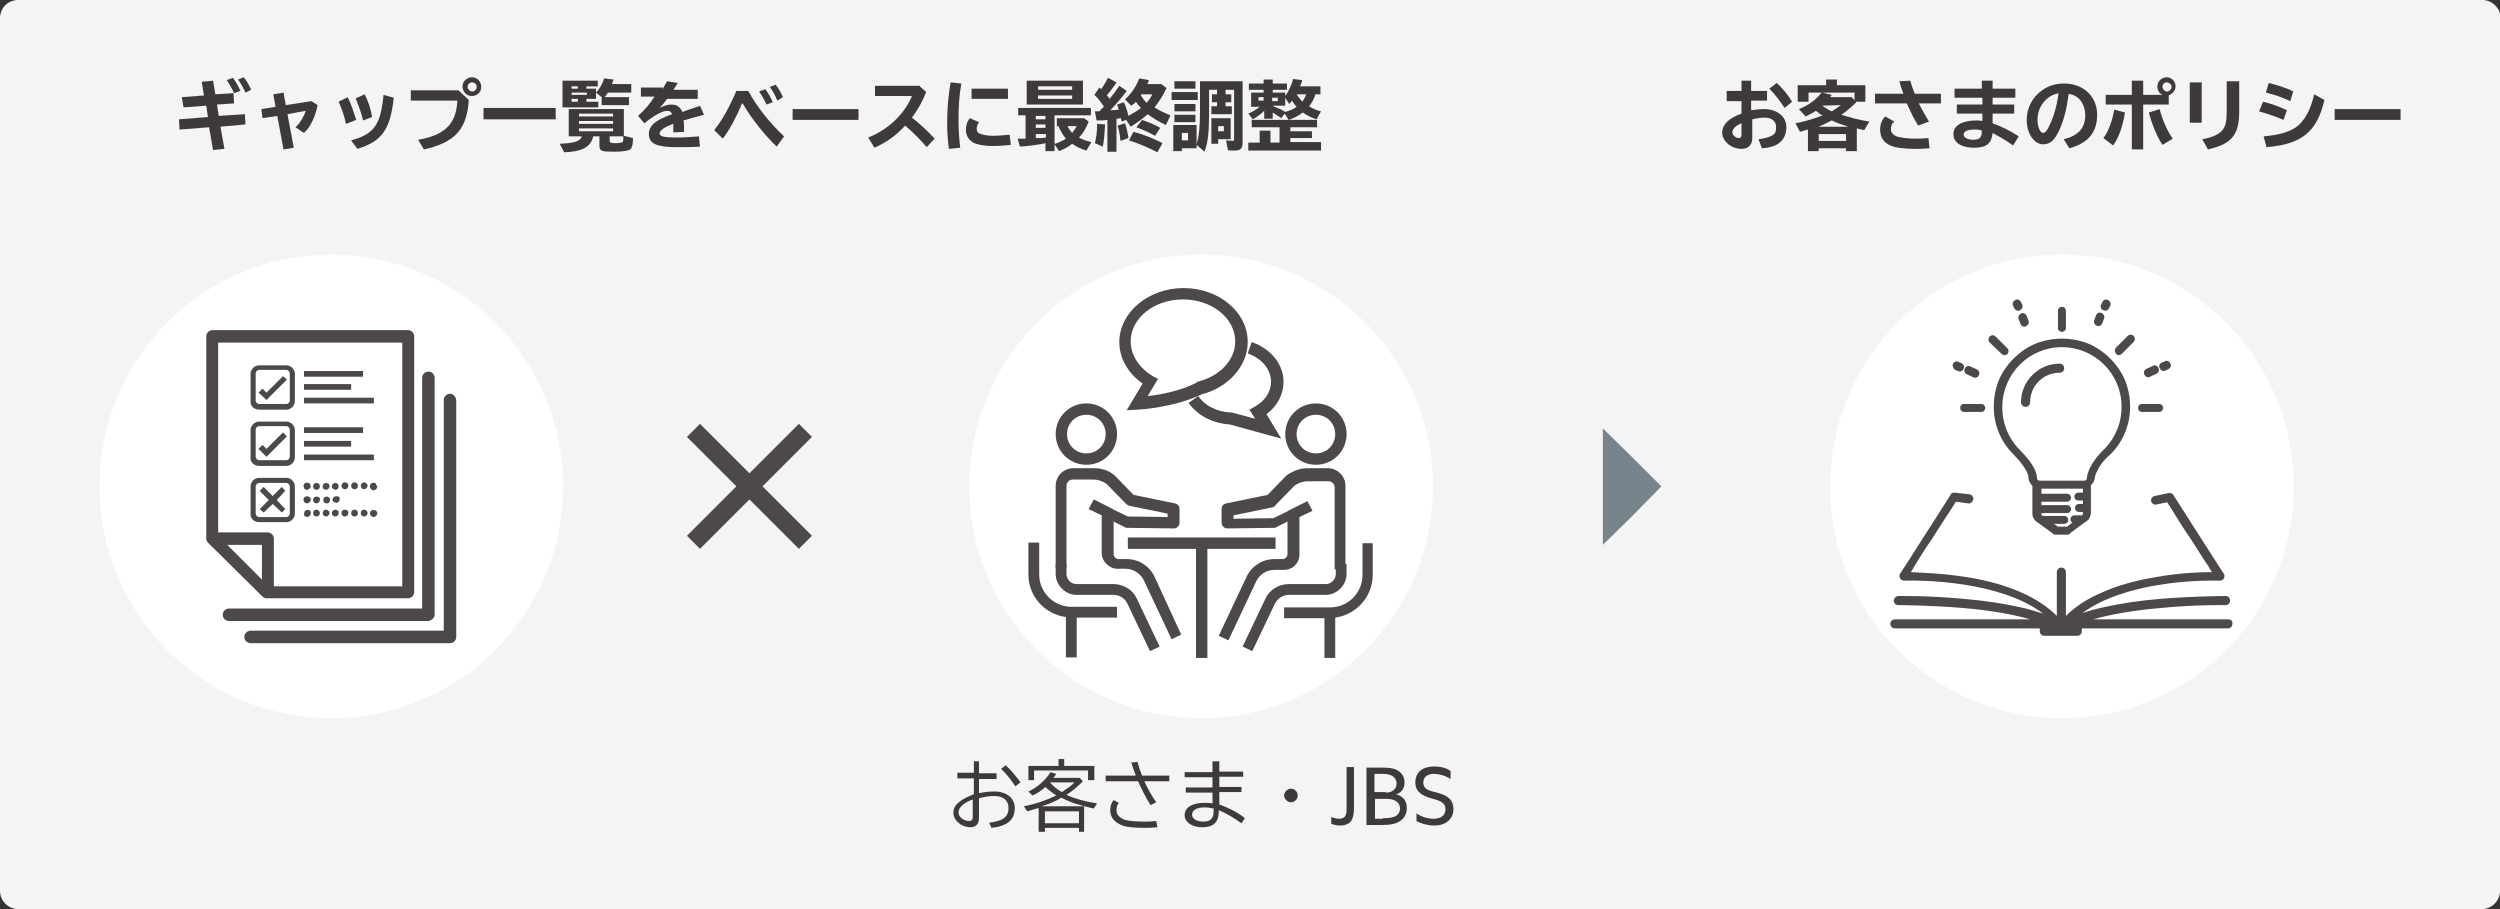 <?xml version="1.0" encoding="utf-8"?>
<!-- Generator: Adobe Illustrator 27.4.0, SVG Export Plug-In . SVG Version: 6.00 Build 0)  -->
<svg version="1.1" id="img07" xmlns="http://www.w3.org/2000/svg" xmlns:xlink="http://www.w3.org/1999/xlink" x="0px" y="0px"
	 width="440px" height="160px" viewBox="0 0 440 160" style="enable-background:new 0 0 440 160;" xml:space="preserve">
<rect x="0" y="0" width="440" height="160" fill="#333333" stroke="none"/>
<style type="text/css">
	.st0{fill:#F4F4F4;}
	.st1{fill:#FFFFFF;}
	.st2{fill:#4C4948;}
	.st3{fill:#3E3A39;}
	.st4{fill:#78848B;}
</style>
<g>
	<path class="st0" d="M440,156.8c0,1.7-1.4,3.2-3.2,3.2H3.2c-1.7,0-3.2-1.4-3.2-3.2V3.2C0,1.4,1.4,0,3.2,0h433.7
		c1.7,0,3.2,1.4,3.2,3.2V156.8z"/>
</g>
<circle class="st1" cx="211.4" cy="85.6" r="40.8"/>
<circle class="st1" cx="58.3" cy="85.6" r="40.8"/>
<g>
	<g>
		<path class="st2" d="M131.9,83.3l8.7-8.7l2.3,2.3l-8.7,8.7l8.7,8.7l-2.3,2.3l-8.7-8.7l-8.7,8.7l-2.3-2.3l8.7-8.7l-8.7-8.7l2.3-2.3
			L131.9,83.3z"/>
	</g>
</g>
<g>
	<g>
		<path class="st3" d="M37.9,16.6l3.2-0.2l0.1,1.8l-3,0.2l0.3,2l4.6-0.3l0.1,1.8l-4.4,0.4l0.7,3.9l-2,0.2l-0.7-4l-5.2,0.4l-0.1-1.8
			l5.1-0.4l-0.3-2l-4,0.3L32,17.1l3.9-0.3l-0.4-2.4l2-0.2L37.9,16.6z M41.2,16.4c-0.3-0.7-0.8-1.6-1.3-2.3l1.1-0.4
			c0.5,0.7,1,1.5,1.3,2.3L41.2,16.4z M43.2,16.3c-0.3-0.7-0.8-1.6-1.3-2.3l1-0.4c0.5,0.6,0.9,1.3,1.3,2.2L43.2,16.3z"/>
		<path class="st3" d="M50.3,18.5l4.5-0.7l1.1,0.7c-0.4,2.1-1.3,3.9-2.4,4.9l-1.5-1c0.8-0.7,1.5-1.9,1.8-2.9l-3.2,0.6l1.1,5.9
			l-1.8,0.3l-1.1-5.9l-2.6,0.4L46,19.2l2.5-0.4l-0.4-2.2l1.8-0.3L50.3,18.5z"/>
		<path class="st3" d="M60.9,21.8c-0.3-1.3-0.7-2.6-1.3-3.9l1.6-0.8c0.6,1.2,1,2.5,1.5,4L60.9,21.8z M61.8,24.7
			c4.1-1.1,5.2-2.8,5.7-8l1.8,0.5c-0.6,5.6-2.1,7.7-6.4,9L61.8,24.7z M63.9,21.2c-0.3-1.3-0.6-2.1-1.3-3.9l1.6-0.7
			c0.6,1.3,1,2.3,1.3,4L63.9,21.2z"/>
		<path class="st3" d="M80.7,15.9l1.8,1.7c-0.3,5.2-2.5,7.5-7.9,8.7l-1-1.7c4.7-0.8,6.7-2.8,6.9-6.9h-8.2v-1.8H80.7z M84.7,15.3
			c0,0.9-0.7,1.6-1.7,1.6c-0.9,0-1.6-0.8-1.6-1.7c0-0.9,0.8-1.6,1.7-1.6C84,13.6,84.7,14.4,84.7,15.3z M82.3,15.3
			c0,0.4,0.4,0.8,0.8,0.8c0.4,0,0.8-0.3,0.8-0.8s-0.4-0.8-0.8-0.8C82.6,14.5,82.3,14.9,82.3,15.3z"/>
		<path class="st3" d="M97.8,19v2H85.1v-2H97.8z"/>
		<path class="st3" d="M111.4,24.3c0,0.2,0,0.2,0,0.3c0,0.9-0.2,1.5-0.5,1.7c-0.3,0.2-1.2,0.4-2.7,0.4c-2.4,0-2.7-0.1-2.7-1.1V24
			h-1.1c-0.4,1.9-2,2.7-5.1,2.8l-0.8-1.5c2.5-0.1,3.6-0.4,3.9-1.3h-2.3v-4.8h9.7v4.7L111.4,24.3z M104.9,16.3
			c0.6-0.6,1.2-1.6,1.4-2.5L108,14c-0.1,0.3-0.2,0.5-0.3,0.8h3.4v1.5h-4.1c-0.2,0.3-0.4,0.6-0.6,0.8h4.3v1.4h-4.8v-1.4L104.9,16.3
			v1.1h-1.7v0.5h2.1v1h-6.3v-4.7h6.2v1h-2v0.4h1.7V16.3z M100.6,15.2v0.4h1.1v-0.4H100.6z M100.6,16.3v0.4h2.7v-0.4H100.6z
			 M100.6,17.4v0.5h1.1v-0.5H100.6z M101.9,20.5h6v-0.5h-6V20.5z M101.9,21.8h6v-0.5h-6V21.8z M101.9,23.1h6v-0.5h-6V23.1z
			 M107.3,24v0.8c0,0.3,0.2,0.4,1.1,0.4c0.7,0,1-0.1,1.2-0.2c0.1-0.1,0.1-0.4,0.1-0.8V24v0H107.3z"/>
		<path class="st3" d="M116.6,15.7c0.4-0.7,0.6-1,0.8-1.4l1.9,0.3c-0.2,0.3-0.3,0.4-0.7,1.1l-0.1,0.1h4.3v1.6h-5.4
			c-0.4,0.6-0.9,1.2-1.3,1.6c0.8-0.4,1.4-0.6,2-0.6c1,0,1.6,0.4,2,1.3l0.3-0.1l0.8-0.3l0.9-0.3l0.9-0.3l0.2-0.1l0.7,1.6
			c-1.6,0.4-2.5,0.7-3.6,1c0.1,0.6,0.1,1.1,0.1,2l-1.9,0.1v-0.1c0-0.8,0-0.9,0-1.4c-1.7,0.6-2.4,1.2-2.4,1.7c0,0.5,0.7,0.7,3.1,0.7
			c1.3,0,2.4-0.1,3.8-0.2l0.2,1.8c-1.5,0.1-2.6,0.1-4.1,0.1c-3.5,0-4.9-0.6-4.9-2.3c0-1.5,1.2-2.5,4.1-3.5c-0.2-0.4-0.4-0.6-0.8-0.6
			c-0.9,0-2.4,0.8-4.1,2.2l-1.1-1.3c1.1-1,2.1-2.1,2.9-3.4h-2.4v-1.6H116.6z"/>
		<path class="st3" d="M125.7,22.9c1.4-1.7,2.8-4.3,3.9-6.9h2.1c1.3,2.5,3.8,5.7,6.3,8l-1.3,1.8c-2-1.9-4.3-4.7-6-7.6h-0.1
			c-1,2.4-2.2,4.7-3.4,6.2L125.7,22.9z M134.9,18.4c-0.3-0.7-0.8-1.6-1.3-2.3l1.1-0.4c0.5,0.7,1,1.5,1.3,2.3L134.9,18.4z
			 M136.8,17.7c-0.3-0.8-0.8-1.7-1.3-2.4l1-0.4c0.5,0.6,0.9,1.3,1.3,2.2L136.8,17.7z"/>
		<path class="st3" d="M151.1,19.2v1.9h-11.6v-1.9H151.1z"/>
		<path class="st3" d="M161.9,15.2l1.1,1c-0.6,1.6-1.4,3-2.5,4.5c1.3,1,2.8,2.4,4,3.7l-1.4,1.5c-1.1-1.3-2.4-2.6-3.8-3.8
			c-1.4,1.6-3.3,3-5.4,3.9l-1.1-1.8c3.4-1.3,6.4-4.1,7.7-7.3H154v-1.8H161.9z"/>
		<path class="st3" d="M167,26.2c-0.2-1.7-0.3-2.8-0.3-4.5c0-2.6,0.2-4.8,0.6-7.2l1.9,0.2c-0.4,2.2-0.5,4.1-0.5,6.4
			c0,1.8,0.1,3.3,0.3,4.9L167,26.2z M177.9,25.5c-0.9,0.1-2.1,0.2-3.2,0.2c-1.3,0-2.5-0.2-3.2-0.5c-0.9-0.4-1.5-1.3-1.5-2.3
			c0-0.8,0.2-1.5,0.7-2.1l1.6,0.7c-0.3,0.4-0.4,0.8-0.4,1.2c0,0.4,0.2,0.7,0.5,0.8c0.5,0.2,1.3,0.4,2.3,0.4c0.9,0,2.2-0.1,3-0.2
			L177.9,25.5z M177.4,15.6v1.8H171v-1.8H177.4z"/>
		<path class="st3" d="M185.7,25.3c0.6-0.2,1.3-0.5,1.9-0.9c-0.5-0.6-1-1.4-1.3-2.2h-0.3v-1.4h4.8l0.8,0.6c-0.4,1.1-1,2.1-1.7,2.8
			c0.7,0.4,1.2,0.6,2.2,0.8l-0.9,1.5c-0.9-0.3-1.7-0.6-2.5-1.2c-0.7,0.6-1.4,0.9-2.3,1.3l-0.8-1.2v1.2H184v-1.4
			c-1.3,0.3-3,0.5-4.5,0.6l-0.4-1.4c0.4,0,0.6,0,0.8,0l0.6,0v-4.1h-1.3V19h12.8v1.3h-6.4V25.3z M190.6,18.4h-9.9v-4.2h9.9V18.4z
			 M182.3,20.3V21h1.7v-0.6H182.3z M182.3,21.9v0.6h1.7v-0.6H182.3z M182.3,23.5v0.8l0.5,0l0.3,0c0.2,0,0.4,0,1-0.1v-0.6H182.3z
			 M182.7,15.8h6v-0.6h-6V15.8z M182.7,17.4h6v-0.6h-6V17.4z M187.9,22.2c0.2,0.5,0.5,0.8,0.8,1.2c0.3-0.4,0.6-0.8,0.8-1.2H187.9z"
			/>
		<path class="st3" d="M197.4,21.4l-0.1-0.4l0-0.1l0-0.1c-0.2,0-0.3,0-0.5,0.1l-0.1,0l-0.2,0v5.8h-1.6v-5.6h-0.1
			c-0.5,0.1-1,0.1-1.8,0.1l-0.3-1.6c0.3,0,0.4,0,0.5,0l0.3,0c0.4-0.5,0.6-0.6,0.8-0.8l-0.1-0.1l0-0.1c-0.5-0.7-1-1.4-1.6-1.9
			l0.9-1.3c0.2,0.2,0.2,0.2,0.3,0.3c0.5-0.7,0.9-1.4,1.2-2l1.5,0.8c-0.4,0.7-1,1.4-1.7,2.3c0.1,0.1,0.2,0.2,0.5,0.6
			c0.7-0.9,1.1-1.4,1.7-2.3l1.3,0.9c-0.8,1.1-1.9,2.4-2.9,3.4c0.3,0,0.8,0,1.5-0.1c-0.1-0.4-0.2-0.6-0.3-0.9l1.2-0.4
			c0.3,0.6,0.6,1.5,0.8,2.4c0.7-0.4,1.6-0.9,2.2-1.4c-0.4-0.4-0.6-0.7-0.9-1.1c-0.2,0.3-0.5,0.5-0.8,0.7l-1.1-1.1
			c1.1-1,2-2.3,2.5-3.7l1.7,0.3c-0.1,0.4-0.2,0.5-0.3,0.7h2.5l0.9,0.7c-0.6,1.3-1.3,2.4-2.1,3.4c0.7,0.5,1.8,1,2.8,1.4l-0.8,1.7
			c-1.1-0.5-2.3-1.2-3.2-1.9c-0.9,0.8-2,1.6-3,2.2l-0.8-1.2L197.4,21.4z M192.7,25.2c0.2-0.8,0.4-1.9,0.4-3.4l1.4,0.1
			c-0.1,1.7-0.2,2.9-0.4,3.9L192.7,25.2z M197.2,24.8c-0.1-1.2-0.3-2-0.5-2.7l1.3-0.4c0.3,0.8,0.5,1.8,0.6,2.6L197.2,24.8z
			 M203.7,26.8c-1.5-0.8-3.2-1.5-5-2.1l0.8-1.5c1.9,0.5,3.8,1.3,5.1,2L203.7,26.8z M203.3,23.9c-1.1-0.6-2.2-1.1-3.3-1.5l1-1.3
			c1.1,0.4,2.2,0.8,3.2,1.4L203.3,23.9z M201,16.5c-0.1,0.1-0.1,0.1-0.2,0.3c0.3,0.5,0.6,0.9,1,1.3c0.5-0.6,0.8-1,1-1.5H201z"/>
		<path class="st3" d="M210.8,16.2v1.4h-4.6v-1.4H210.8z M210.6,25.4c0.4-1.4,0.6-2.9,0.6-5.8v-5.3h7.5V25c0,1.1-0.3,1.5-1.4,1.5
			c-0.5,0-0.9,0-1.2-0.1l-0.3-1.7c0.3,0,0.8,0.1,1.1,0.1c0.3,0,0.3-0.1,0.3-0.4v-8.6h-1.5v0.8h1v1.4h-1v0.7h1.1v1.4h-3.6v-1.4h1
			v-0.7h-0.9v-1.4h0.9v-0.8h-1.4v3.7c0,4-0.2,5.5-0.8,7.2l-1.4-1.2v0.6H208v0.5h-1.5v-4.6h4.1V25.4z M210.4,14.3v1.3h-3.7v-1.3
			H210.4z M210.4,18.3v1.3h-3.7v-1.3H210.4z M210.4,20.2v1.3h-3.7v-1.3H210.4z M208,24.7h1.1v-1.3H208V24.7z M216.5,24.5h-2.1v0.8
			h-1.2v-4.5h3.4V24.5z M214.4,23.1h1v-0.9h-1V23.1z"/>
		<path class="st3" d="M231.5,16.6c-0.2,0.8-0.6,1.5-1.1,2.1c0.6,0.4,1.3,0.7,2.1,0.9l-0.8,1.4c-0.9-0.3-1.7-0.7-2.4-1.2
			c-0.8,0.6-1.6,1-2.5,1.3l-0.7-1.1l-0.6,0.8c-0.5-0.4-1.1-0.7-1.5-1v1.1h-1.5v-1.4c-0.6,0.6-1.3,1.1-2,1.5l-0.8-1
			c0.7-0.3,1.4-0.7,2-1.2h-1.5v-2.5h2.2v-0.5h-2.6v-1.1h2.6v-0.7h1.6v0.7h2.5v1.1H224v0.5h2.2v0.6c0.6-0.8,1.1-1.9,1.4-3l1.6,0.2
			c-0.1,0.4-0.2,0.7-0.4,1.1h3.6v1.4H231.5z M232.5,25.1v1.4h-12.8v-1.4h2V23h1.9v2.1h1.6v-2.7h-4.9v-1.3h11.5v1.3h-4.7v0.7h3.8v1.2
			h-3.8v0.7H232.5z M221.5,17.1v0.6h0.9v-0.6H221.5z M223.9,17.8h1v-0.6h-1V17.8z M224.1,18.7c0.8,0.3,1.5,0.6,2.1,1
			c0.7-0.2,1.5-0.5,2-0.9c-0.3-0.3-0.6-0.7-0.8-1.1c-0.2,0.3-0.3,0.4-0.5,0.6l-0.7-1.1v1.4H224.1z M228.2,16.6
			c0.3,0.5,0.6,0.8,1,1.3c0.3-0.4,0.5-0.8,0.7-1.3H228.2z"/>
	</g>
</g>
<circle class="st1" cx="362.9" cy="85.6" r="40.8"/>
<polygon class="st4" points="282.1,85.6 282.1,75.4 287.3,80.5 292.4,85.6 287.3,90.8 282.1,95.9 "/>
<g>
	<g>
		<path class="st3" d="M308.2,14.2V16h2.8v1.7h-2.8v1.7c0.8-0.1,1.5-0.2,2.2-0.2c2.4,0,4,1.3,4,3.2c0,1.4-0.6,2.4-1.6,3
			c-0.7,0.4-1.5,0.6-2.7,0.7l-0.6-1.6c0.9-0.1,1.7-0.3,2.3-0.6c0.6-0.3,0.8-0.7,0.8-1.5c0-1.1-0.8-1.7-2-1.7c-0.6,0-1.4,0.1-2.2,0.3
			v3.3c0,1.2-0.7,1.9-1.9,1.9c-0.8,0-1.7-0.3-2.3-0.8c-0.7-0.6-1.1-1.3-1.1-2.1c0-1.3,1.1-2.5,3.4-3.3v-2.2h-2.6V16h2.6v-1.8H308.2z
			 M306.4,21.7c-1,0.5-1.5,1-1.5,1.6c0,0.5,0.6,1,1.1,1c0.3,0,0.5-0.1,0.5-0.5V21.7z M314.1,19c-0.8-1.2-1.8-2.5-2.7-3.4l1.3-1
			c1,0.9,2,2.1,2.7,3.3L314.1,19z"/>
		<path class="st3" d="M322.4,16.7c-0.2,0.2-0.2,0.3-0.3,0.4h3.8l0.8,0.9c-0.6,0.6-1.6,1.5-2.6,2.2c1.5,0.5,3.1,0.9,4.9,1.2
			l-0.9,1.5c-0.6-0.1-0.8-0.2-1.3-0.3v4h-1.9v-0.5h-4.8v0.5h-1.9v-3.8c-0.7,0.2-0.8,0.2-1.4,0.4l-0.8-1.5c1.5-0.3,3-0.7,4.8-1.4
			l-0.1,0l0,0c-0.4-0.2-0.7-0.5-1.1-0.8c-0.6,0.4-1.2,0.7-1.8,1l-1.2-1.3c1.6-0.6,3.1-1.7,4-2.9h-2.3v1.6h-1.9v-2.9h5v-1h1.9v1h5
			v2.9h-1.9v-1.6h-5.7L322.4,16.7z M320.1,24.8h4.8v-1.2h-4.8V24.8z M325.3,22.3c-1.2-0.4-1.9-0.6-2.9-1.1c-0.6,0.3-1.6,0.8-2.3,1.1
			H325.3z M320.7,18.6c0.6,0.4,1,0.7,1.7,1c0.1,0,0.1,0,0.1-0.1c0.4-0.2,1.1-0.7,1.5-1L320.7,18.6L320.7,18.6z"/>
		<path class="st3" d="M335,16.5c-0.2-0.6-0.6-1.6-0.7-2.2l1.9-0.1c0.2,0.7,0.5,1.6,0.8,2.3h4.6v1.7h-3.9c0.5,1,1.2,2.2,1.8,3.2
			l-1.9,0.7c-0.7-1.1-1.4-2.5-2-3.9h-5.6v-1.7H335z M339.6,26.1c-1.1,0.1-1.9,0.1-2.5,0.1c-2.1,0-3.5-0.2-4.4-0.6
			c-1.2-0.5-1.8-1.5-1.8-2.8c0-0.9,0.3-1.7,0.9-2.3l1.6,0.9c-0.5,0.4-0.6,0.8-0.6,1.3c0,0.6,0.3,1,1,1.3c0.6,0.2,1.9,0.4,3.2,0.4
			c0.8,0,1.4,0,2.4-0.1L339.6,26.1z"/>
		<path class="st3" d="M350.7,14.2v1.4h4v1.6h-4v1.2h3.8v1.6h-3.8v1.7c1.4,0.5,3.1,1.3,4.6,2.3l-1,1.6c-1.1-0.8-2.3-1.5-3.6-2.2
			c-0.2,1.9-1.1,2.6-3.3,2.6c-2.2,0-3.6-0.9-3.6-2.4c0-1.5,1.5-2.4,4.1-2.4c0.3,0,0.6,0,1,0.1v-1.3h-4.5v-1.6h4.5v-1.2H344v-1.6h4.8
			v-1.4H350.7z M348.7,22.9c-0.8-0.1-0.8-0.1-1.2-0.1c-1.2,0-1.9,0.3-1.9,0.9c0,0.5,0.7,0.9,1.7,0.9c1.1,0,1.5-0.4,1.5-1.5
			L348.7,22.9L348.7,22.9z"/>
		<path class="st3" d="M363.2,24.5c2.6-0.6,3.8-2,3.8-4.2c0-1-0.3-2-0.9-2.7c-0.5-0.6-1.1-0.9-2-1.1c-0.4,2.9-0.9,4.8-1.8,6.7
			c-0.4,0.7-0.6,1.1-1,1.5c-0.5,0.5-1.1,0.7-1.7,0.7c-1.6,0-2.9-1.9-2.9-4.3c0-2.1,1-4,2.7-5.2c1.1-0.8,2.4-1.2,3.9-1.2
			c3.4,0,5.8,2.3,5.8,5.5c0,3.1-1.6,5-4.9,5.9L363.2,24.5z M360.5,17.2c-1.2,0.9-1.9,2.3-1.9,3.9c0,1.3,0.5,2.3,1,2.3
			c0.3,0,0.6-0.3,1-1.1c0.8-1.6,1.4-3.5,1.7-5.9C361.5,16.6,361,16.8,360.5,17.2z"/>
		<path class="st3" d="M370.2,24.3c0.9-1.2,1.6-3.1,1.9-5l1.9,0.5c-0.4,2.4-1.1,4.5-2.1,5.8L370.2,24.3z M380.6,16.7
			c-0.6-0.3-0.9-0.8-0.9-1.5c0-0.9,0.8-1.6,1.6-1.6c0.9,0,1.6,0.7,1.6,1.6c0,0.7-0.5,1.3-1.2,1.6v1.6h-4.5v7.9h-2v-7.9h-4.6v-1.7
			h4.6v-2.5h2v2.5H380.6z M380.6,25.5c-0.9-1.3-1.9-3.7-2.4-5.7l1.9-0.6c0.4,1.7,1.3,3.8,2.3,5.2L380.6,25.5z M380.6,15.3
			c0,0.4,0.4,0.8,0.8,0.8c0.4,0,0.8-0.4,0.8-0.8s-0.4-0.8-0.8-0.8C380.9,14.5,380.6,14.8,380.6,15.3z"/>
		<path class="st3" d="M387.5,14.5v7.1h-2.1v-7.1H387.5z M394.1,14.3v4.8c0.1,4.6-1.2,6.2-5.5,7.2l-1-1.8c1.9-0.3,3.2-1,3.7-1.8
			c0.5-0.8,0.6-1.5,0.6-3.6v-4.8H394.1z"/>
		<path class="st3" d="M401.9,21.1c-1.2-0.5-2.5-1-4.3-1.5l0.7-1.7c1.3,0.3,3,0.9,4.2,1.5L401.9,21.1z M398.4,24
			c3.2-0.3,5-0.9,6.3-2.1c1.2-1.2,2-2.8,2.6-5.3l1.8,1c-1.3,5.6-4,7.8-10.2,8.3L398.4,24z M403.1,17.8c-1.5-0.7-3-1.2-4.3-1.5
			l0.5-1.7c1.6,0.4,3.2,0.9,4.3,1.5L403.1,17.8z"/>
		<path class="st3" d="M422.5,19.2v1.9h-11.6v-1.9H422.5z"/>
	</g>
</g>
<g>
	<polygon class="st2" points="224.5,94.6 198.5,94.6 198.5,96.6 210.5,96.6 210.5,115.8 212.5,115.8 212.5,96.6 224.5,96.6 	"/>
	<g>
		<path class="st2" d="M191.2,81.8c-3,0-5.4-2.4-5.4-5.4c0-3,2.4-5.4,5.4-5.4s5.4,2.4,5.4,5.4C196.6,79.4,194.2,81.8,191.2,81.8z
			 M191.2,73c-1.9,0-3.4,1.5-3.4,3.4s1.5,3.4,3.4,3.4c1.9,0,3.4-1.5,3.4-3.4S193.1,73,191.2,73z"/>
		<path class="st2" d="M202.4,114.6l-4-8.4c-0.4-0.9-1.4-1.5-2.4-1.5h-6.5c-2,0-3.7-1.7-3.7-3.7v-1.7h1.9v1.7c0,1,0.8,1.8,1.8,1.8
			h6.5c1.7,0,3.4,1,4.1,2.6l4,8.4L202.4,114.6z"/>
		<path class="st2" d="M203.2,101.5c-0.9-1.9-2.8-3.1-4.9-3.1h-1.4c-0.5,0-0.9-0.4-0.9-0.9v-5.7l2,1c0.1,0.1,0.3,0.1,0.4,0.1
			l8.2,0.1c0,0,0,0,0,0c0.3,0,0.5-0.1,0.7-0.3c0.2-0.2,0.3-0.4,0.3-0.7l0-2.4c0-0.5-0.3-0.9-0.8-1l-7.3-1.5l-3.2-3.3
			c0,0-0.1-0.1-0.1-0.1c-1-0.9-2.3-1.3-3.7-1.3h-3.6c-1.7,0-3.1,1.4-3.1,3.1v14.4h1.9V85.5c0-0.6,0.5-1.1,1.1-1.1h3.6
			c0.9,0,1.7,0.3,2.4,0.8l3.4,3.5c0.1,0.1,0.3,0.2,0.5,0.3l6.8,1.4l0,0.6l-7-0.1l-2.7-1.3v-0.1h-0.1l-3.2-1.6l-0.9,1.7l2.3,1.1v6.6
			c0,1.5,1.3,2.8,2.8,2.8h1.4c1.3,0,2.6,0.8,3.2,2l4.9,10.4l1.7-0.8L203.2,101.5z"/>
		<path class="st2" d="M196.7,106.8h-8.1c-3.1,0-5.7-2.5-5.7-5.7v-5.6H181v5.6c0,3.9,2.9,7,6.6,7.5v7.1h1.9v-7h7.1V106.8z"/>
	</g>
	<g>
		<path class="st2" d="M231.6,81.8c-3,0-5.4-2.4-5.4-5.4c0-3,2.4-5.4,5.4-5.4c3,0,5.4,2.4,5.4,5.4C237,79.4,234.6,81.8,231.6,81.8z
			 M231.6,73c-1.9,0-3.4,1.5-3.4,3.4s1.5,3.4,3.4,3.4c1.9,0,3.4-1.5,3.4-3.4S233.5,73,231.6,73z"/>
		<path class="st2" d="M220.4,114.6l-1.7-0.8l4-8.4c0.7-1.6,2.4-2.6,4.1-2.6h6.5c1,0,1.8-0.8,1.8-1.8v-1.7h1.9v1.7
			c0,2-1.7,3.7-3.7,3.7h-6.5c-1,0-1.9,0.6-2.4,1.5L220.4,114.6z"/>
		<path class="st2" d="M228.7,97.6v-6.6l2.3-1.1l-0.9-1.7l-3.2,1.6h-0.1v0.1l-2.7,1.3l-7,0.1l0-0.6l6.8-1.4c0.2,0,0.4-0.1,0.5-0.3
			l3.4-3.5c0.7-0.5,1.5-0.8,2.4-0.8h3.6c0.6,0,1.1,0.5,1.1,1.1v14.4h1.9V85.5c0-1.7-1.4-3.1-3.1-3.1h-3.6c-1.3,0-2.6,0.5-3.7,1.3
			c0,0-0.1,0.1-0.1,0.1l-3.2,3.3l-7.3,1.5c-0.5,0.1-0.8,0.5-0.8,1l0,2.4c0,0.3,0.1,0.5,0.3,0.7c0.2,0.2,0.4,0.3,0.7,0.3c0,0,0,0,0,0
			l8.2-0.1c0.1,0,0.3,0,0.4-0.1l2-1v5.7c0,0.5-0.4,0.9-0.9,0.9h-1.4c-2.1,0-4,1.2-4.9,3.1l-4.9,10.4l1.7,0.8l4.9-10.4
			c0.6-1.2,1.8-2,3.2-2h1.4C227.5,100.4,228.7,99.1,228.7,97.6z"/>
		<path class="st2" d="M239.8,95.6v5.6c0,3.1-2.5,5.7-5.7,5.7h-8.1v1.9h7.1v7h1.9v-7.1c3.7-0.5,6.6-3.7,6.6-7.5v-5.6H239.8z"/>
	</g>
</g>
<g>
	<path class="st2" d="M392.2,109h-23.8c3.2-0.9,7.2-1.6,12-2c6.1-0.6,11.3-0.5,11.3-0.5c0,0,0,0,0,0c0.4,0,0.8-0.3,0.8-0.8
		c0-0.4-0.3-0.8-0.8-0.8c-0.1,0-5.3,0-11.5,0.5c-3.6,0.3-6.9,0.8-9.6,1.4c-1.5,0.3-2.9,0.7-4.1,1.1c3.8-2.8,9-4.2,13.1-4.9
		c5.8-1,10.9-0.8,11.1-0.8c0,0,0,0,0,0c0.4,0,0.8-0.3,0.8-0.8c0-0.2,0-0.3-0.1-0.4c-0.3-0.4-8.7-13.6-8.9-13.9
		c0-0.1-0.1-0.1-0.2-0.2c-0.2-0.1-0.4-0.2-0.7-0.1l-2.4,0.5c-0.4,0.1-0.7,0.5-0.6,0.9s0.5,0.7,0.9,0.6l1.9-0.4c0,0,0.1,0.1,0.1,0.1
		c0.2,0.4,0.6,0.9,1,1.6c0.8,1.3,1.9,3.1,3.1,4.8c1.1,1.7,2.2,3.5,3.1,4.8c0.2,0.4,0.4,0.7,0.6,1c-2,0-5.7,0.1-10,0.9
		c-3.6,0.6-6.8,1.5-9.4,2.7c-2.6,1.1-4.7,2.5-6.3,4.1l0-7.7c0-0.4-0.3-0.8-0.8-0.8c0,0,0,0,0,0c-0.4,0-0.8,0.3-0.8,0.8l0,7.7
		c-1.6-1.6-3.7-3-6.2-4.1c-2.7-1.2-5.8-2.1-9.5-2.7c-4.3-0.7-8.1-0.8-10-0.9c0.2-0.3,0.4-0.6,0.6-1c0.8-1.3,1.9-3.1,3.1-4.8
		c1.1-1.7,2.2-3.5,3.1-4.8c0.4-0.7,0.8-1.2,1-1.6c0-0.1,0.1-0.1,0.1-0.2l2.2,0.3c0.4,0.1,0.8-0.3,0.9-0.7S347,87,346.6,87l-2.6-0.3
		c-0.2,0-0.4,0-0.6,0.2c-0.1,0.1-0.1,0.1-0.1,0.2c-0.2,0.3-8.6,13.5-8.9,13.9c-0.1,0.1-0.1,0.3-0.1,0.4c0,0.4,0.4,0.8,0.8,0.8
		c0,0,0,0,0,0c0.3,0,5.4-0.2,11.2,0.8c4.2,0.7,9.5,2.1,13.3,5c-1.3-0.4-2.8-0.9-4.4-1.2c-2.7-0.6-6-1.1-9.6-1.4
		c-6.2-0.6-11.4-0.5-11.5-0.5c-0.4,0-0.8,0.4-0.8,0.8c0,0.4,0.3,0.8,0.8,0.8c0,0,0,0,0,0c0.1,0,5.2,0,11.3,0.5
		c4.8,0.4,8.8,1.1,11.9,2h-23.8c-0.4,0-0.8,0.3-0.8,0.8c0,0.4,0.3,0.8,0.8,0.8h25.5v0.5c0,0.4,0.3,0.8,0.8,0.8h5.8
		c0.4,0,0.8-0.3,0.8-0.8v-0.5h25.7c0.4,0,0.8-0.3,0.8-0.8C393,109.3,392.6,109,392.2,109z"/>
	<path class="st2" d="M378.1,66.4c0.1,0,0.2,0,0.3-0.1l1.1-0.5c0.2-0.1,0.3-0.2,0.4-0.4c0.1-0.2,0.1-0.4,0-0.6
		c-0.1-0.3-0.4-0.5-0.7-0.5c-0.1,0-0.2,0-0.3,0.1l-1.1,0.5c-0.4,0.2-0.6,0.6-0.4,1C377.5,66.2,377.8,66.4,378.1,66.4z"/>
	<path class="st2" d="M380.8,65.3c0.1,0,0.2,0,0.3-0.1l0.5-0.2c0.4-0.2,0.6-0.6,0.4-1c0,0,0,0,0,0c-0.1-0.3-0.4-0.5-0.7-0.5
		c-0.1,0-0.2,0-0.3,0.1l-0.5,0.2c-0.4,0.2-0.6,0.6-0.4,1C380.3,65.1,380.5,65.3,380.8,65.3z"/>
	<path class="st2" d="M369,57.3C369,57.3,369,57.3,369,57.3c0.1,0,0.2,0.1,0.3,0.1c0.3,0,0.6-0.2,0.7-0.5l0.3-0.8
		c0.1-0.2,0.1-0.4,0-0.6c-0.1-0.2-0.2-0.3-0.4-0.4c-0.1,0-0.2-0.1-0.3-0.1c-0.3,0-0.6,0.2-0.7,0.5l-0.3,0.8c-0.1,0.2-0.1,0.4,0,0.6
		C368.7,57.1,368.9,57.3,369,57.3z"/>
	<path class="st2" d="M370.2,54.6c0.1,0,0.2,0.1,0.3,0.1c0.3,0,0.6-0.2,0.7-0.5l0.2-0.4c0.1-0.2,0.1-0.4,0-0.6
		c-0.1-0.2-0.2-0.3-0.4-0.4c-0.1,0-0.2-0.1-0.3-0.1c-0.3,0-0.6,0.2-0.7,0.5l-0.2,0.4C369.6,54,369.8,54.5,370.2,54.6z"/>
	<path class="st2" d="M372.9,62.5c0.2,0,0.4-0.1,0.5-0.2l2.1-2.1c0.3-0.3,0.3-0.8,0-1.1c-0.1-0.1-0.3-0.2-0.5-0.2
		c-0.2,0-0.4,0.1-0.5,0.2l-2.1,2.1c-0.1,0.1-0.2,0.3-0.2,0.5s0.1,0.4,0.2,0.5C372.5,62.4,372.7,62.5,372.9,62.5z"/>
	<path class="st2" d="M362.9,58.4c0.4,0,0.7-0.3,0.7-0.7v-3c0-0.4-0.3-0.7-0.7-0.7c-0.4,0-0.7,0.3-0.7,0.7v3
		C362.1,58,362.5,58.4,362.9,58.4z"/>
	<path class="st2" d="M377,72.5h3c0.4,0,0.7-0.3,0.7-0.7c0-0.4-0.3-0.7-0.7-0.7h-3c-0.4,0-0.7,0.3-0.7,0.7
		C376.3,72.2,376.6,72.5,377,72.5z"/>
	<path class="st2" d="M346.2,65.9l1.1,0.5c0.1,0,0.2,0.1,0.3,0.1c0.3,0,0.6-0.2,0.7-0.5c0.1-0.2,0.1-0.4,0-0.6
		c-0.1-0.2-0.2-0.3-0.4-0.4l-1.1-0.5c-0.1,0-0.2-0.1-0.3-0.1c-0.3,0-0.6,0.2-0.7,0.5c-0.1,0.2-0.1,0.4,0,0.6
		C345.8,65.7,346,65.8,346.2,65.9z"/>
	<path class="st2" d="M344.1,65.1l0.5,0.2c0,0,0,0,0,0c0.1,0,0.2,0.1,0.3,0.1c0.3,0,0.6-0.2,0.7-0.5c0.2-0.4,0-0.8-0.4-1l-0.5-0.2
		c-0.1,0-0.2-0.1-0.3-0.1c-0.3,0-0.6,0.2-0.7,0.5C343.6,64.5,343.8,64.9,344.1,65.1z"/>
	<path class="st2" d="M355.3,55.6c-0.1,0.2-0.1,0.4,0,0.6l0.3,0.8c0.1,0.3,0.4,0.5,0.7,0.5c0.1,0,0.2,0,0.3-0.1
		c0.2-0.1,0.3-0.2,0.4-0.4c0.1-0.2,0.1-0.4,0-0.6l-0.3-0.8c-0.1-0.3-0.4-0.5-0.7-0.5c-0.1,0-0.2,0-0.3,0.1
		C355.6,55.2,355.4,55.4,355.3,55.6z"/>
	<path class="st2" d="M354.5,54.2c0.1,0.3,0.4,0.5,0.7,0.5c0.1,0,0.2,0,0.3-0.1c0.4-0.2,0.6-0.6,0.4-1l-0.2-0.4
		c-0.1-0.3-0.4-0.5-0.7-0.5c-0.1,0-0.2,0-0.3,0.1c-0.2,0.1-0.3,0.2-0.4,0.4c-0.1,0.2-0.1,0.4,0,0.6L354.5,54.2z"/>
	<path class="st2" d="M352.3,62.3C352.3,62.3,352.3,62.3,352.3,62.3c0.1,0.1,0.3,0.2,0.5,0.2c0.2,0,0.4-0.1,0.5-0.2s0.2-0.3,0.2-0.5
		s-0.1-0.4-0.2-0.5l-2.1-2.1c-0.1-0.1-0.3-0.2-0.5-0.2s-0.4,0.1-0.5,0.2c-0.3,0.3-0.3,0.8,0,1.1L352.3,62.3z"/>
	<path class="st2" d="M345,71.8c0,0.4,0.3,0.7,0.7,0.7h3c0.4,0,0.7-0.3,0.7-0.7c0-0.4-0.3-0.7-0.7-0.7h-3
		C345.3,71,345,71.4,345,71.8z"/>
	<path class="st2" d="M351.8,66.9c-0.6,1.5-0.9,3.1-0.9,4.7c0,3.1,1.2,6.1,3.4,8.3c0,0,0,0,0,0l0,0c0,0,0,0,0,0
		c1.4,1.4,2.1,2.5,2.4,3.1c0.3,0.6,0.3,0.9,0.3,1v0c0,0.6,0.3,1.1,0.7,1.5l0,0.6c0,0,0,0,0,0v4.3c0,0.6,0.3,1.1,0.7,1.4
		c0,0,1,0.7,2.9,2.1l0.1,0.1c0.1,0.1,0.3,0.1,0.4,0.1h2.1c0.1,0,0.2,0,0.3-0.1c0,0,0.1,0,0.1-0.1l0.1-0.1c1.9-1.4,2.8-2.1,2.9-2.1
		c0.4-0.3,0.7-0.9,0.7-1.4v-4.9c0.4-0.4,0.7-0.9,0.7-1.4c0-0.1,0.1-0.5,0.4-1.1c0.3-0.7,1-1.8,2.4-3c0,0,0,0,0,0l0,0c0,0,0,0,0,0
		c2.2-2.2,3.4-5.2,3.4-8.3c0-1.6-0.3-3.2-0.9-4.7c-0.6-1.4-1.5-2.7-2.6-3.8c-1.1-1.1-2.4-2-3.8-2.6c-1.5-0.6-3.1-0.9-4.7-0.9
		c-1.6,0-3.2,0.3-4.7,0.9c-1.4,0.6-2.7,1.5-3.8,2.6C353.3,64.2,352.4,65.5,351.8,66.9z M366.6,86.7l-0.8,0c-0.4,0-0.7,0.3-0.7,0.7
		c0,0.4,0.3,0.7,0.7,0.7l0.8,0v0.6h-0.7c-0.4,0-0.7,0.3-0.7,0.7c0,0.4,0.3,0.7,0.7,0.7h0.7v0.3c0,0.2-0.1,0.3-0.3,0.3h-1.2
		c-0.4,0-0.7,0.3-0.7,0.7c0,0.2,0.1,0.4,0.3,0.6l-0.9,0.7h-1.6l-0.7-0.5l1.8,0c0.4,0,0.7-0.3,0.7-0.7c0-0.4-0.3-0.7-0.7-0.7l-3.7,0
		c-0.2,0-0.3-0.1-0.3-0.3v-0.2h4.5c0.4,0,0.7-0.3,0.7-0.7c0-0.4-0.3-0.7-0.7-0.7l-4.5,0v-0.6l4.5,0c0.4,0,0.7-0.3,0.7-0.7
		c0-0.4-0.3-0.7-0.7-0.7l-4.5,0v-0.5c0,0,0,0,0,0c0,0,0,0,0,0V86l7.3,0V86.7z M362.9,61.1c5.8,0,10.5,4.7,10.5,10.5
		c0,2.7-1,5.3-2.9,7.3c-1.2,1.1-2.1,2.3-2.7,3.5c-0.4,0.9-0.5,1.5-0.5,1.6c0,0,0,0,0,0l0,0.1c0,0,0,0,0,0l0,0c0,0,0,0,0,0
		c0,0.3-0.2,0.5-0.5,0.5H359c-0.3,0-0.5-0.2-0.5-0.5c0-0.1,0-0.7-0.4-1.5c-0.5-1.1-1.5-2.3-2.8-3.6c-1.9-2-2.9-4.6-2.9-7.3
		C352.4,65.8,357.1,61.1,362.9,61.1z"/>
	<path class="st2" d="M356.5,71.6c0.4,0,0.8-0.3,0.8-0.8c0-2.9,2.3-5.2,5.2-5.2c0.4,0,0.8-0.3,0.8-0.8c0-0.4-0.3-0.8-0.8-0.8
		c-1.8,0-3.5,0.7-4.8,2s-2,3-2,4.8C355.7,71.3,356.1,71.6,356.5,71.6z"/>
</g>
<g>
	<path class="st2" d="M76.5,108.2V66.5c0-0.6-0.5-1.1-1.1-1.1c-0.6,0-1.1,0.5-1.1,1.1v40.6h-34c-0.6,0-1.1,0.5-1.1,1.1
		c0,0.6,0.5,1.1,1.1,1.1h35.1C76,109.2,76.5,108.7,76.5,108.2z"/>
	<path class="st2" d="M79.2,69.3c-0.6,0-1.1,0.5-1.1,1.1V111h-34c-0.6,0-1.1,0.5-1.1,1.1s0.5,1.1,1.1,1.1h35.1
		c0.6,0,1.1-0.5,1.1-1.1V70.4C80.2,69.8,79.8,69.3,79.2,69.3z"/>
	<path class="st2" d="M45.6,82h4.8c0.8,0,1.5-0.7,1.5-1.5v-4.8c0-0.8-0.7-1.5-1.5-1.5h-4.8c-0.8,0-1.5,0.7-1.5,1.5v4.8
		C44,81.3,44.7,82,45.6,82z M45,75.6c0-0.3,0.3-0.6,0.6-0.6h4.8c0.3,0,0.6,0.3,0.6,0.6v4.8c0,0.3-0.3,0.6-0.6,0.6h-4.8
		c-0.3,0-0.6-0.3-0.6-0.6V75.6z"/>
	<path class="st2" d="M45.6,72.1h4.8c0.8,0,1.5-0.7,1.5-1.5v-4.8c0-0.8-0.7-1.5-1.5-1.5h-4.8c-0.8,0-1.5,0.7-1.5,1.5v4.8
		C44,71.4,44.7,72.1,45.6,72.1z M45,65.7c0-0.3,0.3-0.6,0.6-0.6h4.8c0.3,0,0.6,0.3,0.6,0.6v4.8c0,0.3-0.3,0.6-0.6,0.6h-4.8
		c-0.3,0-0.6-0.3-0.6-0.6V65.7z"/>
	<polygon class="st2" points="50.5,76.8 49.8,76.1 46.9,79 46.2,78.3 45.5,79 46.9,80.4 	"/>
	<rect x="53.5" y="65.3" class="st2" width="10.4" height="1"/>
	<rect x="53.5" y="67.6" class="st2" width="8.3" height="1"/>
	<rect x="53.5" y="70" class="st2" width="12.3" height="1"/>
	<rect x="53.5" y="75.2" class="st2" width="10.4" height="1"/>
	<rect x="53.5" y="77.6" class="st2" width="8.3" height="1"/>
	<rect x="53.5" y="80" class="st2" width="12.3" height="1"/>
	<path class="st2" d="M45.6,91.9h4.8c0.8,0,1.5-0.7,1.5-1.5v-4.8c0-0.8-0.7-1.5-1.5-1.5h-4.8c-0.8,0-1.5,0.7-1.5,1.5v4.8
		C44,91.2,44.7,91.9,45.6,91.9z M45,85.6c0-0.3,0.3-0.6,0.6-0.6h4.8c0.3,0,0.6,0.3,0.6,0.6v4.8c0,0.3-0.3,0.6-0.6,0.6h-4.8
		c-0.3,0-0.6-0.3-0.6-0.6V85.6z"/>
	<polygon class="st2" points="50.5,66.8 49.8,66.2 46.9,69.1 46.2,68.4 45.5,69.1 46.9,70.4 	"/>
	<polygon class="st2" points="46.4,90.2 48,88.7 49.6,90.2 50.2,89.6 48.7,88 50.2,86.4 49.6,85.7 48,87.3 46.4,85.7 45.7,86.4 
		47.3,88 45.7,89.6 	"/>
	<path class="st2" d="M53.6,90.8c0.1,0.1,0.1,0.1,0.2,0.1c0.1,0,0.2,0.1,0.2,0.1c0.2,0,0.3-0.1,0.5-0.2c0.1-0.1,0.2-0.3,0.2-0.4
		c0-0.1,0-0.2,0-0.3c0-0.1-0.1-0.1-0.1-0.2c-0.2-0.2-0.5-0.2-0.7-0.1c-0.1,0-0.2,0.1-0.2,0.1c-0.1,0.1-0.1,0.1-0.1,0.2
		c0,0.1-0.1,0.2-0.1,0.3c0,0.1,0,0.2,0.1,0.2C53.5,90.7,53.5,90.8,53.6,90.8z"/>
	<path class="st2" d="M59,89.7c-0.3,0-0.6,0.3-0.6,0.6c0,0.4,0.3,0.6,0.6,0.6c0.4,0,0.6-0.3,0.6-0.6C59.7,90,59.4,89.7,59,89.7z"/>
	<path class="st2" d="M60.7,89.7c-0.4,0-0.6,0.3-0.6,0.6c0,0.4,0.3,0.6,0.6,0.6c0.4,0,0.6-0.3,0.6-0.6C61.4,90,61.1,89.7,60.7,89.7z
		"/>
	<path class="st2" d="M64.1,89.7c-0.4,0-0.6,0.3-0.6,0.6c0,0.4,0.3,0.6,0.6,0.6c0.3,0,0.6-0.3,0.6-0.6C64.7,90,64.4,89.7,64.1,89.7z
		"/>
	<path class="st2" d="M57.4,89.7c-0.4,0-0.6,0.3-0.6,0.6c0,0.4,0.3,0.6,0.6,0.6c0.3,0,0.6-0.3,0.6-0.6C58,90,57.7,89.7,57.4,89.7z"
		/>
	<path class="st2" d="M55.7,89.7c-0.4,0-0.6,0.3-0.6,0.6c0,0.4,0.3,0.6,0.6,0.6c0.4,0,0.6-0.3,0.6-0.6C56.3,90,56,89.7,55.7,89.7z"
		/>
	<path class="st2" d="M62.4,89.7c-0.4,0-0.6,0.3-0.6,0.6c0,0.4,0.3,0.6,0.6,0.6c0.4,0,0.6-0.3,0.6-0.6C63,90,62.8,89.7,62.4,89.7z"
		/>
	<path class="st2" d="M65.3,89.9c-0.1,0.1-0.2,0.3-0.2,0.4c0,0.2,0.1,0.3,0.2,0.5c0.1,0.1,0.3,0.2,0.4,0.2c0.1,0,0.2,0,0.3-0.1
		c0.1,0,0.1-0.1,0.2-0.1c0.1-0.1,0.2-0.3,0.2-0.5c0-0.2-0.1-0.3-0.2-0.4C66,89.7,65.5,89.7,65.3,89.9z"/>
	<path class="st2" d="M53.6,86c0.1,0.1,0.1,0.1,0.2,0.2c0.1,0,0.2,0,0.2,0c0.2,0,0.3-0.1,0.5-0.2c0.1-0.1,0.2-0.3,0.2-0.4
		s-0.1-0.3-0.2-0.5c-0.2-0.2-0.7-0.2-0.9,0c-0.1,0.1-0.1,0.1-0.1,0.2c0,0.1-0.1,0.2-0.1,0.2c0,0.1,0,0.2,0.1,0.2
		C53.5,85.9,53.5,86,53.6,86z"/>
	<path class="st2" d="M57.4,86.2c0.3,0,0.6-0.3,0.6-0.6c0-0.4-0.3-0.6-0.6-0.6c-0.4,0-0.6,0.3-0.6,0.6C56.7,85.9,57,86.2,57.4,86.2z
		"/>
	<path class="st2" d="M62.4,84.9c-0.4,0-0.6,0.3-0.6,0.6c0,0.4,0.3,0.6,0.6,0.6c0.4,0,0.6-0.3,0.6-0.6C63,85.2,62.8,84.9,62.4,84.9z
		"/>
	<path class="st2" d="M55.7,86.2c0.4,0,0.6-0.3,0.6-0.6c0-0.4-0.3-0.6-0.6-0.6c-0.4,0-0.6,0.3-0.6,0.6
		C55.1,85.9,55.3,86.2,55.7,86.2z"/>
	<path class="st2" d="M59,86.2c0.4,0,0.6-0.3,0.6-0.6c0-0.4-0.3-0.6-0.6-0.6c-0.3,0-0.6,0.3-0.6,0.6C58.4,85.9,58.7,86.2,59,86.2z"
		/>
	<path class="st2" d="M64.1,84.9c-0.4,0-0.6,0.3-0.6,0.6c0,0.4,0.3,0.6,0.6,0.6c0.3,0,0.6-0.3,0.6-0.6
		C64.7,85.2,64.4,84.9,64.1,84.9z"/>
	<path class="st2" d="M60.7,84.9c-0.4,0-0.6,0.3-0.6,0.6c0,0.4,0.3,0.6,0.6,0.6c0.4,0,0.6-0.3,0.6-0.6
		C61.4,85.2,61.1,84.9,60.7,84.9z"/>
	<path class="st2" d="M65.3,85.1c-0.1,0.1-0.2,0.3-0.2,0.5s0.1,0.3,0.2,0.5c0.1,0.1,0.3,0.2,0.4,0.2c0.2,0,0.3-0.1,0.5-0.2
		c0.1-0.1,0.1-0.1,0.1-0.2c0-0.1,0.1-0.2,0.1-0.2c0-0.1,0-0.2-0.1-0.2c0-0.1-0.1-0.2-0.1-0.2C66.1,85.1,66.1,85,66,85
		C65.8,84.9,65.5,85,65.3,85.1z"/>
	<path class="st2" d="M53.6,88.4c0.1,0.1,0.3,0.2,0.4,0.2c0.2,0,0.3-0.1,0.5-0.2c0.1-0.1,0.2-0.3,0.2-0.5c0-0.2-0.1-0.3-0.2-0.4
		c-0.2-0.2-0.7-0.2-0.9,0c-0.1,0.1-0.2,0.3-0.2,0.4c0,0.1,0,0.2,0.1,0.3C53.5,88.3,53.5,88.4,53.6,88.4z"/>
	<path class="st2" d="M55.7,87.4c-0.4,0-0.6,0.3-0.6,0.6c0,0.4,0.3,0.6,0.6,0.6c0.3,0,0.6-0.3,0.6-0.6
		C56.4,87.6,56.1,87.4,55.7,87.4z"/>
	<path class="st2" d="M57.5,87.4c-0.4,0-0.6,0.3-0.6,0.6c0,0.4,0.3,0.6,0.6,0.6c0.4,0,0.6-0.3,0.6-0.6
		C58.1,87.6,57.8,87.4,57.5,87.4z"/>
	<path class="st2" d="M58.7,87.5c-0.1,0.1-0.1,0.1-0.1,0.2c0,0.1-0.1,0.2-0.1,0.2c0,0.1,0,0.2,0.1,0.2c0,0.1,0.1,0.2,0.1,0.2
		c0.1,0.1,0.1,0.1,0.2,0.1c0.1,0,0.2,0.1,0.3,0.1c0.2,0,0.3-0.1,0.4-0.2c0.1-0.1,0.2-0.3,0.2-0.5c0-0.2-0.1-0.3-0.2-0.4
		C59.4,87.3,59,87.3,58.7,87.5z"/>
	<path class="st2" d="M46.2,105c0.2,0.2,0.5,0.3,0.7,0.3h24.9c0.6,0,1.1-0.5,1.1-1.1v-45c0-0.6-0.5-1.1-1.1-1.1H37.4
		c-0.6,0-1.1,0.5-1.1,1.1v35.6c0,0.1,0,0.3,0.1,0.4c0.1,0.1,0.1,0.2,0.2,0.3c0,0,0,0,0,0L46.2,105z M46.1,102L40,95.9h6.1V102z
		 M70.8,60.3v42.9H48.2v-8.4c0-0.6-0.5-1.1-1.1-1.1h-8.7V60.3H70.8z"/>
</g>
<g>
	<g>
		<path class="st3" d="M172.3,134.1v2h3.1v1h-3.1v2.5c0.9-0.2,1.9-0.3,2.7-0.3c2.2,0,3.6,1.2,3.6,2.9c0,2.1-1.3,3.2-4.1,3.5
			l-0.4-0.9c2.4-0.3,3.4-1,3.4-2.6c0-1.3-0.9-2.1-2.5-2.1c-0.7,0-1.7,0.1-2.7,0.4v3.6c0,0.9-0.6,1.5-1.5,1.5c-0.7,0-1.6-0.3-2.1-0.8
			c-0.6-0.5-0.9-1.1-0.9-1.8c0-0.7,0.3-1.3,1.1-1.9c0.6-0.5,1.4-0.9,2.5-1.3V137h-2.9v-1h2.9v-2H172.3z M171.2,140.7
			c-1.6,0.6-2.5,1.4-2.5,2.3c0,0.8,0.9,1.5,1.9,1.5c0.4,0,0.6-0.2,0.6-0.7V140.7z M178.7,138.4c-0.7-1.1-1.6-2.2-2.5-3.1l0.8-0.6
			c1,0.9,1.9,2,2.6,3L178.7,138.4z"/>
		<path class="st3" d="M191,146.4h-1.1v-0.7h-6v0.7h-1.1v-4.2c-0.6,0.2-1.1,0.3-2,0.6l-0.6-0.9c2.1-0.4,4.1-1.1,5.7-1.9
			c-0.6-0.4-1.3-0.9-1.9-1.5c-0.8,0.7-1.5,1.2-2.3,1.5l-0.7-0.7c1.6-0.7,3-2,3.9-3.4l1,0.3c-0.2,0.3-0.3,0.5-0.5,0.7h4.6l0.6,0.6
			c-0.8,0.8-1.8,1.7-2.9,2.4c1.5,0.7,3.4,1.2,5.4,1.5l-0.6,0.9c-2.3-0.5-4.2-1.1-5.7-1.9c-1,0.6-2.1,1.1-3.5,1.5h7.5V146.4z
			 M192.6,134.8v2.5h-1.1v-1.7H182v1.7H181v-2.5h5.3v-1.2h1v1.2H192.6z M183.9,144.9h6v-2.1h-6V144.9z M184.8,137.7L184.8,137.7
			c0.6,0.7,1.3,1.3,2.1,1.7c0.9-0.6,1.8-1.2,2.2-1.7L184.8,137.7L184.8,137.7z"/>
		<path class="st3" d="M199.9,136.5c-0.2-0.6-0.6-1.6-0.8-2.3l1.1-0.1c0.2,0.8,0.5,1.7,0.8,2.4h4.8v1h-4.4c0.6,1.3,1.3,2.6,2.1,3.7
			l-1,0.5c-0.7-1.1-1.5-2.6-2.2-4.2h-5.7v-1H199.9z M203.7,145.6c-1.1,0.1-1.7,0.1-2.2,0.1c-1.8,0-3.1-0.1-3.9-0.4
			c-1.4-0.5-2.2-1.4-2.2-2.7c0-0.7,0.2-1.3,0.6-1.8l0.9,0.5c-0.3,0.4-0.4,0.8-0.4,1.3c0,0.8,0.6,1.4,1.5,1.7c0.7,0.2,2,0.3,3.4,0.3
			c0.7,0,1.3,0,2.1-0.1L203.7,145.6z"/>
		<path class="st3" d="M214.6,134v1.8h4.2v0.9h-4.2v1.8h3.9v0.9h-3.9v2.2c1.5,0.5,3.3,1.4,4.5,2.4l-0.6,0.9c-1.1-0.8-2.5-1.7-4-2.3
			v0.2c0,1.9-0.9,2.8-2.9,2.8c-1.8,0-3.1-0.9-3.1-2.1c0-1.4,1.3-2.2,3.5-2.2c0.5,0,0.9,0,1.4,0.1v-1.9h-4.7v-0.9h4.7v-1.8h-4.9v-0.9
			h4.9V134H214.6z M213.6,142.3c-0.5-0.1-1.1-0.2-1.6-0.2c-1.4,0-2.2,0.5-2.2,1.3c0,0.7,0.8,1.2,2,1.2c1.3,0,1.8-0.6,1.8-1.9V142.3z
			"/>
		<path class="st3" d="M228.4,140c0,0.7-0.6,1.2-1.2,1.2c-0.6,0-1.2-0.6-1.2-1.2c0-0.6,0.6-1.2,1.2-1.2
			C227.8,138.8,228.4,139.3,228.4,140z"/>
		<path class="st3" d="M234.3,143.8c0.5,0.2,1,0.3,1.4,0.3c1.1,0,1.3-0.7,1.3-1.8v-7.3h1.3v7.2c0,1.2-0.2,1.8-0.5,2.3
			c-0.5,0.6-1.2,0.8-2,0.8c-0.6,0-1.1-0.2-1.5-0.3V143.8z"/>
		<path class="st3" d="M240.6,135.1h2.7c1.2,0,2,0.1,2.7,0.5c0.8,0.5,1.2,1.2,1.2,2.1c0,1.2-0.7,1.9-1.5,2.1v0
			c1.2,0.3,1.9,1.1,1.9,2.4c0,1-0.4,1.8-1.2,2.3c-0.7,0.5-1.7,0.7-3.2,0.7h-2.7V135.1z M243.9,139.5c1,0,1.9-0.5,1.9-1.6
			c0-0.6-0.3-1-0.7-1.3c-0.5-0.3-1-0.4-2-0.4h-1.2v3.2H243.9z M243.4,144c1.1,0,1.8-0.1,2.3-0.4c0.3-0.2,0.7-0.6,0.7-1.3
			c0-1.1-0.9-1.7-2.4-1.7h-2v3.5H243.4z"/>
		<path class="st3" d="M249.2,143.1c1,0.7,2.2,1,3.1,1c1.2,0,2.1-0.5,2.1-1.7c0-1.3-1.2-1.5-2.5-1.9c-1.4-0.4-2.8-1-2.8-2.8
			c0-1.8,1.3-2.8,3.3-2.8c1,0,2.1,0.2,2.9,0.8v1.4c-0.9-0.6-2.1-0.9-2.9-0.9c-1.1,0-1.9,0.5-1.9,1.5c0,1.3,1.2,1.5,2.4,1.8
			c1.5,0.4,2.9,1,2.9,2.9c0,1.8-1.4,2.9-3.4,2.9c-1,0-2.2-0.3-3.1-0.8V143.1z"/>
	</g>
</g>
<path class="st2" d="M219.6,60.2c0-5.3-5.1-9.5-11.3-9.5s-11.3,4.3-11.3,9.5c0,2.8,1.5,5.5,4.1,7.3l-2.8,4.7l2-0.1
	c0.3,0,6.4-0.4,11.2-2.7C216.2,68.2,219.6,64.4,219.6,60.2z M210.5,67.4c-2.8,1.4-6.3,2.1-8.5,2.3l1.8-3l-0.9-0.5
	c-2.4-1.4-3.9-3.7-3.9-6.1c0-4.1,4.1-7.4,9.2-7.4c5.1,0,9.2,3.3,9.2,7.4c0,3.3-2.8,6.2-6.7,7.1L210.5,67.4z"/>
<path class="st2" d="M225.9,67.2c0-3.1-2.2-5.8-5.6-7l-0.7,2c2.5,0.9,4.1,2.8,4.1,5c0,1.8-1.1,3.4-2.9,4.4l-0.9,0.5l1,1.6l-4.1-1.1
	l-0.2,0c-2.4-0.1-4.6-1.2-5.7-2.9l-1.7,1.2c1.5,2.2,4.2,3.6,7.2,3.8l9.1,2.5l-2.6-4.3C224.8,71.5,225.9,69.4,225.9,67.2z"/>
</svg>
